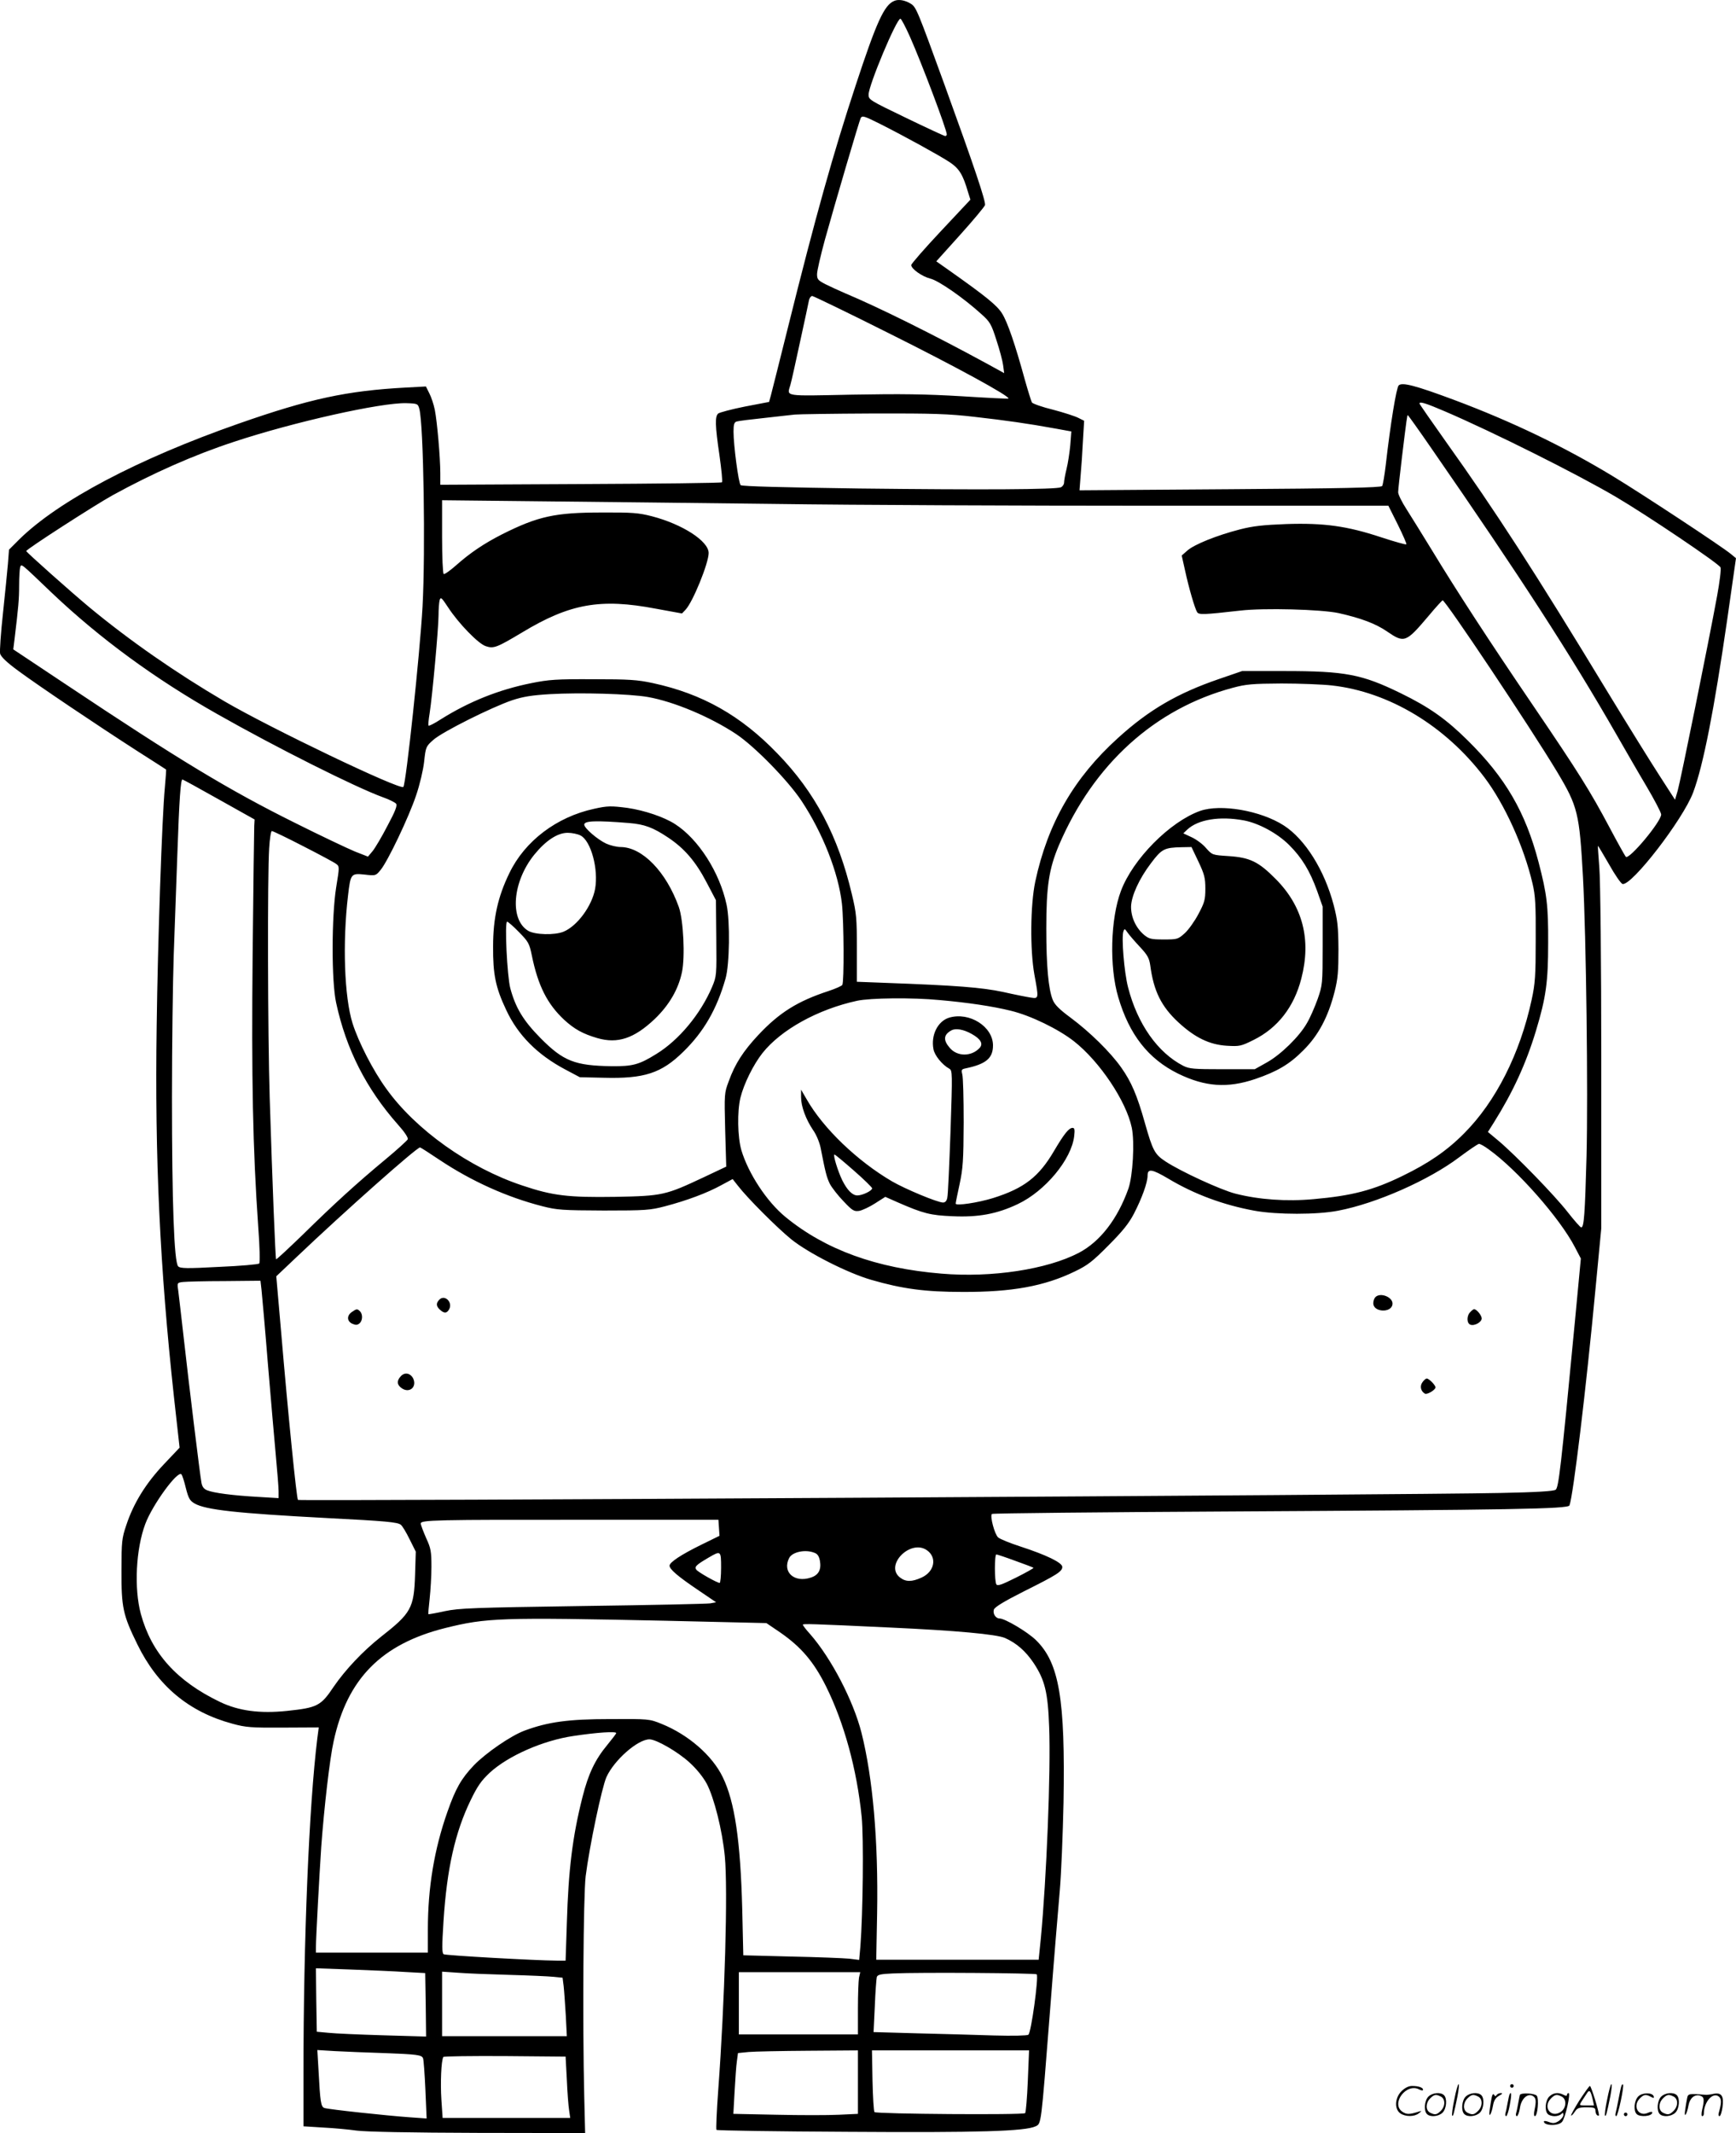 <?xml version="1.0" encoding="UTF-8"?>
<svg xmlns="http://www.w3.org/2000/svg" version="1.0" viewBox="0 0 976.872 1200.027" preserveAspectRatio="xMidYMid meet">
  <g transform="translate(-0.234,1200.527) scale(0.1,-0.1)" fill="#000000" stroke="none">
    <path d="M5034 12000 c-56 -23 -99 -117 -217 -476 -125 -379 -225 -734 -382 -1366 -47 -189 -90 -359 -95 -378 l-10 -36 -136 -26 c-75 -15 -142 -33 -150 -39 -19 -16 -18 -67 7 -236 11 -79 18 -147 14 -151 -4 -4 -362 -8 -796 -10 l-789 -4 0 64 c0 90 -18 293 -31 358 -6 30 -20 72 -31 93 l-19 38 -112 -6 c-333 -18 -542 -63 -942 -203 -566 -198 -1013 -434 -1234 -651 l-58 -58 -6 -79 c-4 -43 -16 -169 -28 -279 -12 -110 -19 -212 -16 -227 5 -18 37 -49 104 -98 114 -84 438 -302 668 -450 88 -56 161 -103 162 -104 1 -1 -2 -46 -7 -101 -16 -166 -40 -873 -46 -1340 -11 -748 18 -1359 97 -2087 l32 -287 -89 -94 c-101 -107 -170 -218 -211 -342 -25 -74 -27 -92 -27 -255 -1 -207 8 -250 89 -415 114 -234 290 -381 535 -447 76 -21 106 -23 285 -22 l201 1 -8 -61 c-47 -381 -78 -1133 -78 -1885 l0 -298 111 -7 c61 -3 145 -11 187 -17 48 -7 309 -12 682 -13 l605 -1 -5 205 c-10 415 -5 1131 8 1240 21 167 91 500 117 558 44 96 176 212 242 212 38 0 158 -69 224 -129 41 -37 77 -82 98 -120 42 -80 88 -263 102 -409 18 -185 0 -816 -37 -1315 -9 -120 -13 -221 -10 -224 4 -4 336 -9 740 -11 738 -5 997 3 1056 31 32 16 30 -2 80 637 22 289 48 599 56 690 8 91 17 314 21 495 10 582 -24 785 -155 913 -48 47 -175 122 -205 122 -22 0 -39 27 -32 50 5 14 55 45 168 102 186 93 217 112 217 138 0 24 -89 67 -236 115 -59 19 -115 42 -125 51 -20 18 -47 120 -35 132 4 4 609 10 1344 14 1581 9 1898 14 1906 34 21 55 93 649 147 1224 l32 335 0 955 c0 533 -5 1008 -11 1075 -5 66 -9 121 -8 122 1 1 29 -46 63 -105 33 -59 67 -108 76 -110 52 -10 340 363 397 515 57 152 118 465 191 968 l50 350 -28 23 c-47 40 -509 344 -663 437 -275 167 -571 309 -894 430 -220 82 -294 101 -313 82 -13 -13 -46 -213 -73 -449 -7 -58 -16 -111 -20 -117 -5 -9 -241 -14 -855 -18 l-848 -6 6 79 c4 43 10 131 13 196 l7 116 -32 16 c-17 9 -81 30 -142 46 -62 15 -115 34 -120 41 -4 8 -22 65 -40 129 -54 197 -97 323 -128 372 -29 46 -91 96 -299 243 l-71 50 135 150 c74 82 136 157 139 166 6 19 -60 215 -229 681 -151 415 -158 433 -188 452 -32 20 -69 27 -94 16z m89 -202 c65 -146 207 -522 207 -549 0 -5 -4 -9 -9 -9 -5 0 -104 46 -220 102 -205 99 -211 102 -211 131 0 52 157 427 179 427 5 0 29 -46 54 -102z m-170 -489 c139 -70 337 -179 393 -216 54 -36 75 -70 104 -170 l13 -41 -167 -178 c-91 -97 -166 -183 -166 -190 0 -21 60 -64 107 -76 47 -11 189 -110 289 -201 47 -42 55 -56 83 -144 18 -54 35 -118 38 -142 l6 -45 -89 49 c-312 170 -619 322 -805 400 -35 15 -85 38 -111 51 -43 22 -48 28 -48 57 0 18 20 105 44 193 57 205 195 675 202 686 9 14 21 10 107 -33z m52 -1179 c371 -185 683 -355 672 -367 -2 -2 -121 4 -263 13 -202 12 -338 14 -616 9 -393 -8 -367 -12 -348 55 6 19 30 130 55 245 25 116 48 220 50 233 3 12 11 22 18 22 6 0 201 -94 432 -210z m-2643 -425 c24 -89 35 -799 18 -1113 -15 -266 -93 -999 -108 -1014 -20 -18 -745 329 -1007 482 -271 159 -533 341 -760 529 -100 83 -355 310 -355 316 0 10 388 260 486 314 226 124 458 227 684 301 335 111 827 221 969 217 63 -2 65 -3 73 -32z m5771 -14 c268 -115 743 -352 962 -481 177 -104 583 -378 589 -397 4 -11 -5 -82 -19 -159 -47 -257 -207 -1046 -222 -1097 l-15 -51 -87 135 c-48 74 -179 285 -291 469 -411 678 -634 1022 -909 1407 -83 117 -151 215 -151 218 0 13 36 2 143 -44z m-2646 -31 c175 -20 297 -37 456 -66 l88 -16 -6 -77 c-4 -42 -13 -102 -21 -134 -8 -32 -14 -67 -14 -77 0 -10 -8 -21 -17 -26 -30 -13 -441 -15 -1135 -7 -422 6 -661 12 -668 19 -12 12 -40 224 -40 301 0 41 4 53 18 57 9 3 80 12 157 20 77 9 154 17 170 19 17 2 212 5 435 6 345 1 431 -2 577 -19z m2570 -177 c504 -728 785 -1163 1043 -1613 46 -80 120 -209 166 -286 46 -78 84 -150 84 -161 0 -40 -180 -256 -199 -238 -5 6 -46 79 -91 164 -110 207 -174 309 -430 686 -247 363 -433 649 -570 875 -52 85 -116 188 -142 229 -26 40 -48 84 -48 97 0 12 9 96 20 186 28 230 31 248 34 248 2 0 62 -84 133 -187z m-3682 -313 c424 -6 1371 -10 2105 -10 l1335 0 53 -106 c29 -59 51 -109 48 -111 -3 -3 -67 15 -143 40 -191 63 -320 81 -533 74 -129 -5 -186 -11 -260 -30 -132 -34 -255 -84 -295 -118 l-33 -29 19 -85 c21 -97 55 -214 68 -234 10 -15 38 -14 241 9 134 16 458 7 555 -14 125 -28 208 -59 272 -103 98 -67 106 -64 234 87 39 47 75 86 79 88 13 5 493 -713 645 -966 116 -194 125 -231 145 -592 18 -336 29 -1214 20 -1570 -9 -326 -14 -400 -30 -400 -5 0 -39 39 -76 86 -73 94 -292 319 -389 401 l-60 50 34 54 c106 169 180 329 236 514 57 188 69 276 69 495 1 209 -7 275 -54 455 -74 282 -186 475 -399 685 -120 119 -216 187 -376 265 -219 107 -312 125 -656 125 l-237 0 -131 -45 c-233 -80 -393 -173 -567 -331 -249 -225 -396 -481 -466 -808 -28 -132 -30 -385 -5 -524 25 -135 25 -136 -20 -129 -21 3 -92 17 -158 32 -120 25 -255 36 -665 51 l-156 6 0 186 c0 171 -2 198 -28 306 -77 327 -207 574 -419 792 -206 214 -423 336 -700 396 -88 19 -134 22 -337 22 -207 1 -249 -2 -348 -22 -184 -37 -351 -104 -510 -204 -34 -22 -65 -38 -68 -35 -3 2 0 34 6 70 15 95 50 479 50 551 0 34 3 71 6 84 6 21 11 16 48 -40 58 -89 170 -205 212 -218 44 -15 62 -8 204 77 270 163 442 193 752 134 l148 -27 20 21 c41 43 130 262 130 319 0 67 -147 162 -320 207 -74 19 -111 22 -280 21 -264 0 -360 -21 -563 -123 -102 -52 -179 -104 -258 -174 -34 -30 -65 -52 -70 -49 -5 3 -9 98 -9 210 l0 205 558 -6 c306 -3 904 -10 1327 -15z m-4079 -502 c268 -254 577 -481 929 -680 335 -190 776 -411 932 -468 35 -12 68 -29 74 -36 8 -10 -3 -40 -48 -124 -32 -62 -70 -126 -84 -143 l-26 -31 -74 29 c-41 17 -193 89 -339 162 -370 184 -650 353 -1284 776 l-299 199 7 56 c22 183 26 225 26 304 0 47 3 94 6 103 8 19 0 25 180 -147z m7201 -519 c322 -36 640 -228 859 -518 114 -151 222 -390 270 -596 16 -67 19 -119 18 -315 0 -205 -3 -248 -23 -340 -65 -302 -202 -573 -380 -751 -97 -98 -200 -168 -346 -239 -166 -81 -285 -112 -501 -131 -151 -14 -307 -3 -440 31 -82 21 -306 124 -393 181 -61 40 -72 61 -116 216 -44 157 -77 233 -133 312 -61 87 -179 202 -284 280 -65 48 -91 74 -102 102 -24 60 -36 190 -36 400 0 239 15 336 71 469 195 456 540 769 979 886 74 20 110 23 273 24 103 0 231 -5 284 -11z m-3849 -65 c147 -26 351 -112 496 -208 104 -69 292 -261 369 -377 119 -180 207 -403 227 -578 11 -100 13 -441 2 -457 -4 -6 -38 -21 -77 -34 -174 -57 -277 -121 -396 -248 -84 -90 -131 -162 -166 -260 -25 -66 -25 -71 -20 -273 l6 -207 -127 -60 c-215 -101 -231 -105 -497 -110 -265 -4 -352 6 -524 64 -298 99 -599 313 -764 543 -76 104 -158 265 -191 370 -46 147 -57 453 -25 720 14 121 17 124 93 116 62 -7 63 -7 90 26 40 48 159 297 200 420 20 58 40 143 45 189 9 83 10 86 52 123 50 45 329 184 444 223 61 20 110 28 210 34 174 10 451 2 553 -16z m-2413 -577 l200 -112 -2 -35 c-1 -19 -5 -343 -9 -720 -7 -703 1 -1096 31 -1530 9 -117 11 -208 6 -213 -5 -5 -106 -14 -225 -19 -184 -10 -219 -9 -231 3 -23 23 -35 361 -35 953 0 292 5 653 10 801 5 149 14 398 20 555 11 321 19 430 29 430 3 0 96 -51 206 -113z m473 -262 c92 -47 176 -92 186 -100 19 -14 19 -16 0 -132 -26 -163 -27 -529 0 -650 56 -260 169 -483 348 -685 36 -40 58 -73 55 -82 -3 -7 -59 -58 -124 -112 -164 -136 -293 -254 -465 -423 -82 -79 -150 -143 -152 -140 -4 4 -21 430 -36 909 -11 355 -13 1254 -3 1403 3 53 10 97 15 97 6 0 85 -38 176 -85z m3582 -866 c158 -14 299 -35 400 -60 112 -27 268 -103 356 -172 145 -114 294 -337 325 -486 17 -81 6 -271 -19 -343 -61 -171 -159 -298 -279 -361 -178 -93 -489 -141 -773 -117 -366 30 -654 135 -878 319 -105 86 -209 245 -248 376 -21 73 -24 217 -5 295 19 77 72 185 124 251 105 132 312 246 532 294 74 16 310 19 465 4z m3091 -841 c159 -114 398 -385 483 -548 l34 -65 -34 -360 c-79 -828 -91 -928 -108 -941 -12 -8 -107 -14 -309 -18 -499 -11 -6760 -47 -6768 -39 -8 9 -55 476 -95 948 l-27 310 114 108 c269 256 676 617 695 617 3 0 53 -32 111 -71 179 -119 378 -209 578 -260 82 -21 112 -23 345 -24 237 0 261 2 345 24 122 32 237 75 315 118 l65 35 30 -38 c54 -70 219 -235 300 -301 97 -78 318 -190 450 -228 176 -51 304 -68 515 -68 275 -1 459 32 630 115 73 35 100 56 190 147 79 79 115 124 143 178 45 87 77 175 77 215 0 40 24 37 117 -18 147 -88 310 -148 484 -180 126 -23 354 -23 471 0 216 41 513 173 682 301 55 41 105 75 111 75 7 0 32 -14 56 -32z m-6907 -790 c3 -29 20 -217 36 -418 17 -201 37 -435 45 -520 8 -85 15 -173 15 -194 l0 -39 -117 7 c-141 8 -248 22 -285 37 -18 7 -28 20 -32 42 -9 49 -72 566 -100 817 -14 124 -28 244 -31 267 -6 41 -6 42 27 46 18 2 124 5 234 5 l202 2 6 -52z m-426 -1114 c15 -58 22 -71 49 -87 63 -36 235 -55 743 -82 333 -17 400 -23 418 -38 8 -6 30 -42 49 -81 l35 -70 -4 -130 c-6 -188 -22 -216 -193 -350 -101 -80 -199 -184 -265 -280 -72 -108 -92 -118 -262 -136 -154 -16 -272 0 -377 50 -244 117 -386 275 -446 495 -39 144 -28 366 25 507 40 107 181 301 203 279 5 -5 16 -39 25 -77z m3000 -224 l3 -45 -102 -50 c-114 -56 -179 -99 -179 -118 0 -20 45 -59 159 -136 l103 -70 -33 -6 c-19 -3 -342 -10 -719 -15 -614 -9 -694 -12 -775 -29 -49 -11 -91 -18 -92 -17 -2 1 2 40 7 87 5 46 10 127 10 180 0 86 -3 104 -30 162 -16 37 -30 73 -30 81 0 20 70 22 960 21 l715 0 3 -45z m1170 -126 c59 -41 43 -121 -30 -154 -55 -25 -89 -25 -122 1 -87 69 60 217 152 153z m-634 -14 c18 -6 27 -19 32 -45 9 -50 -7 -81 -51 -95 -93 -31 -162 31 -122 110 17 34 90 50 141 30z m-524 -85 c0 -47 -4 -85 -8 -85 -14 0 -119 59 -131 74 -13 16 -2 27 68 68 70 41 71 40 71 -57z m1656 39 c54 -19 100 -37 102 -39 2 -2 -42 -27 -98 -55 -80 -40 -105 -49 -111 -38 -11 17 -11 168 0 168 5 0 53 -16 107 -36z m-1961 -337 l560 -13 78 -53 c117 -81 188 -164 257 -302 102 -205 174 -467 201 -734 12 -118 7 -547 -7 -728 l-7 -78 -56 7 c-31 3 -177 9 -326 12 l-270 7 -6 260 c-10 384 -42 604 -110 743 -59 122 -195 239 -344 299 -69 28 -72 28 -290 27 -234 0 -349 -16 -481 -65 -78 -29 -218 -126 -285 -195 -72 -76 -103 -131 -149 -262 -74 -210 -110 -426 -110 -662 l0 -130 -315 0 -315 0 0 28 c0 52 20 418 30 567 16 219 48 498 70 595 76 351 269 546 627 636 234 58 308 61 1248 41z m1255 -38 c374 -17 600 -38 648 -59 65 -29 116 -74 161 -141 63 -95 80 -165 87 -358 10 -251 -15 -857 -47 -1193 l-12 -118 -457 0 -457 0 5 262 c7 406 -24 760 -88 1015 -46 181 -170 419 -289 555 -23 25 -41 49 -41 53 0 6 45 5 490 -16z m-1540 -594 c0 -3 -23 -33 -50 -66 -69 -83 -107 -163 -140 -294 -56 -221 -79 -407 -88 -710 l-7 -210 -50 0 c-123 1 -625 29 -636 36 -10 6 -10 44 -1 186 19 295 65 499 152 679 39 81 61 112 108 156 103 95 300 182 472 207 133 20 240 27 240 16z m-1185 -1344 l110 -6 3 -178 2 -179 -242 7 c-134 4 -272 10 -308 14 l-65 6 -3 179 -2 178 197 -7 c109 -4 248 -10 308 -14z m580 -16 c110 -3 223 -8 252 -11 l51 -5 6 -47 c3 -26 8 -100 12 -164 l6 -118 -351 0 -351 0 0 181 0 182 88 -6 c48 -4 177 -9 287 -12z m1971 -16 c-3 -17 -6 -96 -6 -175 l0 -144 -335 0 -335 0 0 175 0 175 341 0 342 0 -7 -31z m1000 19 c12 -13 -31 -329 -47 -340 -8 -5 -86 -7 -194 -4 -99 3 -292 9 -428 12 l-249 7 7 146 c3 80 9 154 11 163 4 14 21 18 92 21 151 7 800 2 808 -5z m-3676 -443 c190 -7 216 -10 223 -30 3 -7 9 -85 13 -175 l7 -163 -99 7 c-126 9 -453 44 -476 52 -20 6 -24 35 -33 207 l-7 119 99 -6 c54 -3 177 -8 273 -11z m2670 -164 l0 -178 -107 -5 c-60 -3 -217 -3 -351 0 l-243 5 7 126 c4 69 9 146 13 171 l6 45 60 6 c33 3 185 6 338 7 l277 2 0 -179z m956 7 c-4 -95 -11 -177 -15 -181 -11 -11 -837 -5 -848 6 -4 5 -9 85 -11 178 l-3 169 442 0 442 0 -7 -172z m-2594 7 c3 -72 9 -149 13 -173 l6 -42 -359 0 -359 0 -7 104 c-6 93 -1 218 11 239 2 4 158 6 346 5 l342 -3 7 -130z M6755 7443 c-170 -61 -378 -271 -445 -450 -59 -157 -66 -427 -15 -598 62 -211 169 -347 337 -430 152 -74 277 -83 434 -30 123 42 193 83 270 161 85 84 140 188 176 329 19 75 22 116 22 240 -1 128 -5 164 -27 249 -52 197 -161 370 -280 447 -130 84 -356 123 -472 82z m246 -53 c85 -16 190 -73 256 -139 72 -72 116 -145 157 -258 l31 -88 0 -220 c0 -216 -1 -222 -28 -300 -16 -44 -42 -105 -60 -135 -42 -75 -148 -179 -228 -223 l-66 -37 -182 0 c-160 0 -186 2 -220 19 -144 74 -258 235 -311 442 -22 85 -38 282 -26 315 6 16 8 15 23 -7 9 -13 40 -49 69 -80 44 -47 53 -64 59 -105 19 -144 62 -231 158 -320 93 -86 175 -126 273 -132 71 -4 79 -3 151 33 135 67 227 185 268 345 57 219 8 407 -144 560 -97 98 -145 121 -265 129 -92 6 -92 6 -127 45 -18 22 -55 49 -81 61 l-47 22 22 21 c61 57 182 77 318 52z m-255 -232 c34 -72 39 -92 39 -153 0 -62 -5 -78 -39 -142 -21 -40 -56 -89 -77 -108 -38 -34 -42 -35 -118 -35 -71 0 -83 3 -111 26 -46 39 -74 100 -73 160 2 59 45 155 112 243 60 80 75 88 172 90 l56 1 39 -82z M3345 7455 c-211 -46 -389 -181 -476 -361 -65 -133 -92 -254 -92 -414 -1 -156 14 -230 73 -355 66 -143 177 -254 334 -337 l81 -43 135 -3 c227 -6 324 25 447 146 116 113 189 240 238 412 23 79 26 322 6 415 -39 183 -159 370 -290 454 -62 40 -172 77 -267 91 -93 12 -113 12 -189 -5z m197 -80 c87 -7 135 -25 219 -81 92 -61 156 -135 218 -254 l52 -99 2 -213 c2 -210 2 -214 -24 -276 -65 -152 -186 -298 -313 -376 -98 -61 -134 -70 -252 -69 -206 3 -271 28 -399 157 -97 98 -141 170 -171 281 -18 67 -33 375 -18 375 5 0 35 -26 66 -58 53 -54 59 -63 73 -132 35 -171 87 -273 182 -362 58 -53 105 -79 187 -103 114 -33 207 -2 323 108 81 78 133 167 153 264 18 86 8 293 -18 366 -71 198 -205 336 -327 337 -22 0 -59 9 -81 19 -48 22 -124 87 -124 107 0 22 67 24 252 9z m-273 -70 c59 -30 102 -190 82 -301 -18 -96 -100 -208 -177 -240 -50 -21 -162 -18 -200 5 -105 64 -88 275 34 427 65 80 131 124 189 124 24 0 57 -7 72 -15z M5343 6280 c-64 -20 -103 -98 -88 -177 6 -35 49 -88 89 -110 18 -10 18 -22 7 -354 -7 -189 -14 -356 -18 -371 -3 -19 -12 -28 -24 -28 -31 0 -213 76 -287 119 -195 114 -387 298 -480 461 l-32 55 0 -42 c0 -53 27 -125 68 -186 18 -25 36 -69 42 -99 27 -139 34 -166 52 -203 11 -21 46 -66 77 -98 50 -53 59 -58 88 -54 17 3 58 22 89 42 l58 37 70 -31 c144 -63 185 -73 307 -78 147 -7 252 13 368 68 155 73 304 253 318 384 4 35 2 45 -9 45 -21 0 -48 -34 -104 -129 -86 -147 -169 -211 -344 -266 -84 -26 -210 -45 -210 -31 0 5 10 54 22 109 19 89 22 133 23 347 0 135 -3 257 -8 272 -6 25 -4 28 20 33 114 24 153 57 153 129 0 106 -133 190 -247 156z m128 -92 c50 -28 65 -55 44 -78 -46 -50 -127 -50 -169 1 -37 43 -34 73 9 97 24 14 68 7 116 -20z m-663 -769 c56 -49 102 -94 102 -99 0 -14 -55 -40 -83 -40 -28 0 -57 29 -85 85 -24 49 -54 145 -44 145 4 0 53 -41 110 -91z M7742 4708 c-7 -7 -12 -22 -12 -35 0 -50 101 -56 108 -6 6 39 -67 70 -96 41z M2475 4694 c-20 -20 -19 -37 3 -57 24 -22 39 -21 52 3 21 39 -25 84 -55 54z M1982 4624 c-29 -20 -28 -52 3 -66 19 -8 28 -8 40 2 18 15 20 51 3 68 -15 15 -19 15 -46 -4z M8276 4624 c-21 -20 -21 -63 0 -71 23 -9 64 14 64 35 0 17 -28 52 -43 52 -3 0 -13 -7 -21 -16z M2257 4262 c-24 -26 -21 -49 8 -68 43 -28 85 10 62 57 -16 30 -48 36 -70 11z M8006 4228 c-15 -21 -9 -49 14 -63 12 -8 60 21 60 35 0 13 -37 50 -49 50 -6 0 -17 -10 -25 -22z M8186 194 c-10 -47 -15 -88 -12 -91 5 -6 9 7 30 110 7 37 10 67 6 67 -4 0 -15 -39 -24 -86z M8500 270 c0 -5 5 -10 10 -10 6 0 10 5 10 10 0 6 -4 10 -10 10 -5 0 -10 -4 -10 -10z M9046 194 c-10 -47 -15 -88 -12 -91 5 -6 9 7 30 110 7 37 10 67 6 67 -4 0 -15 -39 -24 -86z M9126 269 c-3 -8 -10 -41 -16 -74 -6 -33 -14 -68 -16 -77 -3 -10 -1 -18 3 -18 10 0 46 171 38 178 -2 3 -7 -1 -9 -9z M7889 241 c-38 -38 -41 -101 -7 -125 29 -20 79 -20 104 0 18 14 18 15 1 10 -53 -17 -69 -17 -92 -2 -69 45 21 166 94 126 12 -6 21 -7 21 -1 0 12 -25 21 -62 21 -19 0 -39 -10 -59 -29z M8890 189 c-28 -45 -49 -83 -47 -85 2 -3 12 7 21 21 14 21 24 25 66 25 43 0 50 -3 50 -19 0 -11 5 -23 10 -26 6 -3 10 -3 10 1 0 20 -44 164 -51 164 -4 0 -30 -37 -59 -81z m75 4 l7 -33 -42 0 c-42 0 -42 0 -28 23 8 12 21 32 29 44 15 25 22 18 34 -34z M8040 210 c-22 -22 -27 -79 -8 -98 19 -19 66 -14 88 8 22 22 27 79 8 98 -19 19 -66 14 -88 -8z m71 0 c25 -14 25 -54 -1 -80 -23 -23 -33 -24 -61 -10 -25 14 -25 54 1 80 23 23 33 24 61 10z M8250 210 c-22 -22 -27 -79 -8 -98 19 -19 66 -14 88 8 22 22 27 79 8 98 -19 19 -66 14 -88 -8z m71 0 c25 -14 25 -54 -1 -80 -23 -23 -33 -24 -61 -10 -25 14 -25 54 1 80 23 23 33 24 61 10z M8396 204 c-3 -16 -8 -47 -11 -69 -8 -51 10 -26 19 27 5 27 15 42 34 53 18 10 22 14 10 15 -9 0 -20 -5 -24 -11 -5 -8 -9 -8 -14 1 -5 8 -10 3 -14 -16z M8497 223 c-2 -4 -7 -26 -11 -48 -4 -22 -9 -48 -12 -57 -3 -10 -1 -18 4 -18 4 0 14 28 20 62 11 58 10 81 -1 61z M8555 220 c-1 -3 -5 -23 -9 -45 -4 -22 -9 -48 -12 -57 -3 -10 -1 -18 4 -18 5 0 13 20 17 45 7 53 44 87 74 68 17 -11 19 -28 8 -80 -4 -18 -3 -33 2 -33 16 0 24 99 11 115 -12 14 -87 18 -95 5z M8720 210 c-22 -22 -27 -79 -8 -98 7 -7 24 -12 38 -12 14 0 31 5 38 12 9 9 12 8 12 -5 0 -9 -12 -24 -26 -34 -21 -13 -32 -15 -55 -6 -16 6 -29 8 -29 3 0 -24 81 -27 102 -2 18 19 50 162 37 162 -5 0 -9 -5 -9 -10 0 -7 -6 -7 -19 0 -30 16 -59 12 -81 -10z m71 0 c29 -16 25 -65 -6 -86 -56 -37 -103 28 -55 76 23 23 33 24 61 10z M9221 211 c-23 -23 -28 -80 -9 -99 19 -19 88 -13 88 9 0 5 -11 4 -24 -2 -54 -25 -89 38 -46 81 23 23 33 24 62 9 16 -9 19 -8 16 3 -8 22 -64 22 -87 -1z M9350 210 c-22 -22 -27 -79 -8 -98 19 -19 66 -14 88 8 22 22 27 79 8 98 -19 19 -66 14 -88 -8z m71 0 c25 -14 25 -54 -1 -80 -23 -23 -33 -24 -61 -10 -25 14 -25 54 1 80 23 23 33 24 61 10z M9496 201 c-3 -14 -8 -44 -11 -66 -8 -51 10 -26 19 27 8 41 35 63 66 53 22 -7 24 -21 11 -77 -5 -22 -5 -38 0 -38 5 0 9 6 9 13 0 68 51 125 85 97 15 -13 15 -35 -1 -92 -3 -10 -1 -18 4 -18 6 0 13 23 17 50 9 63 -5 84 -49 76 -17 -4 -35 -6 -41 -6 -101 8 -104 7 -109 -19z M9140 110 c0 -5 5 -10 10 -10 6 0 10 5 10 10 0 6 -4 10 -10 10 -5 0 -10 -4 -10 -10z"></path>
  </g>
</svg>

